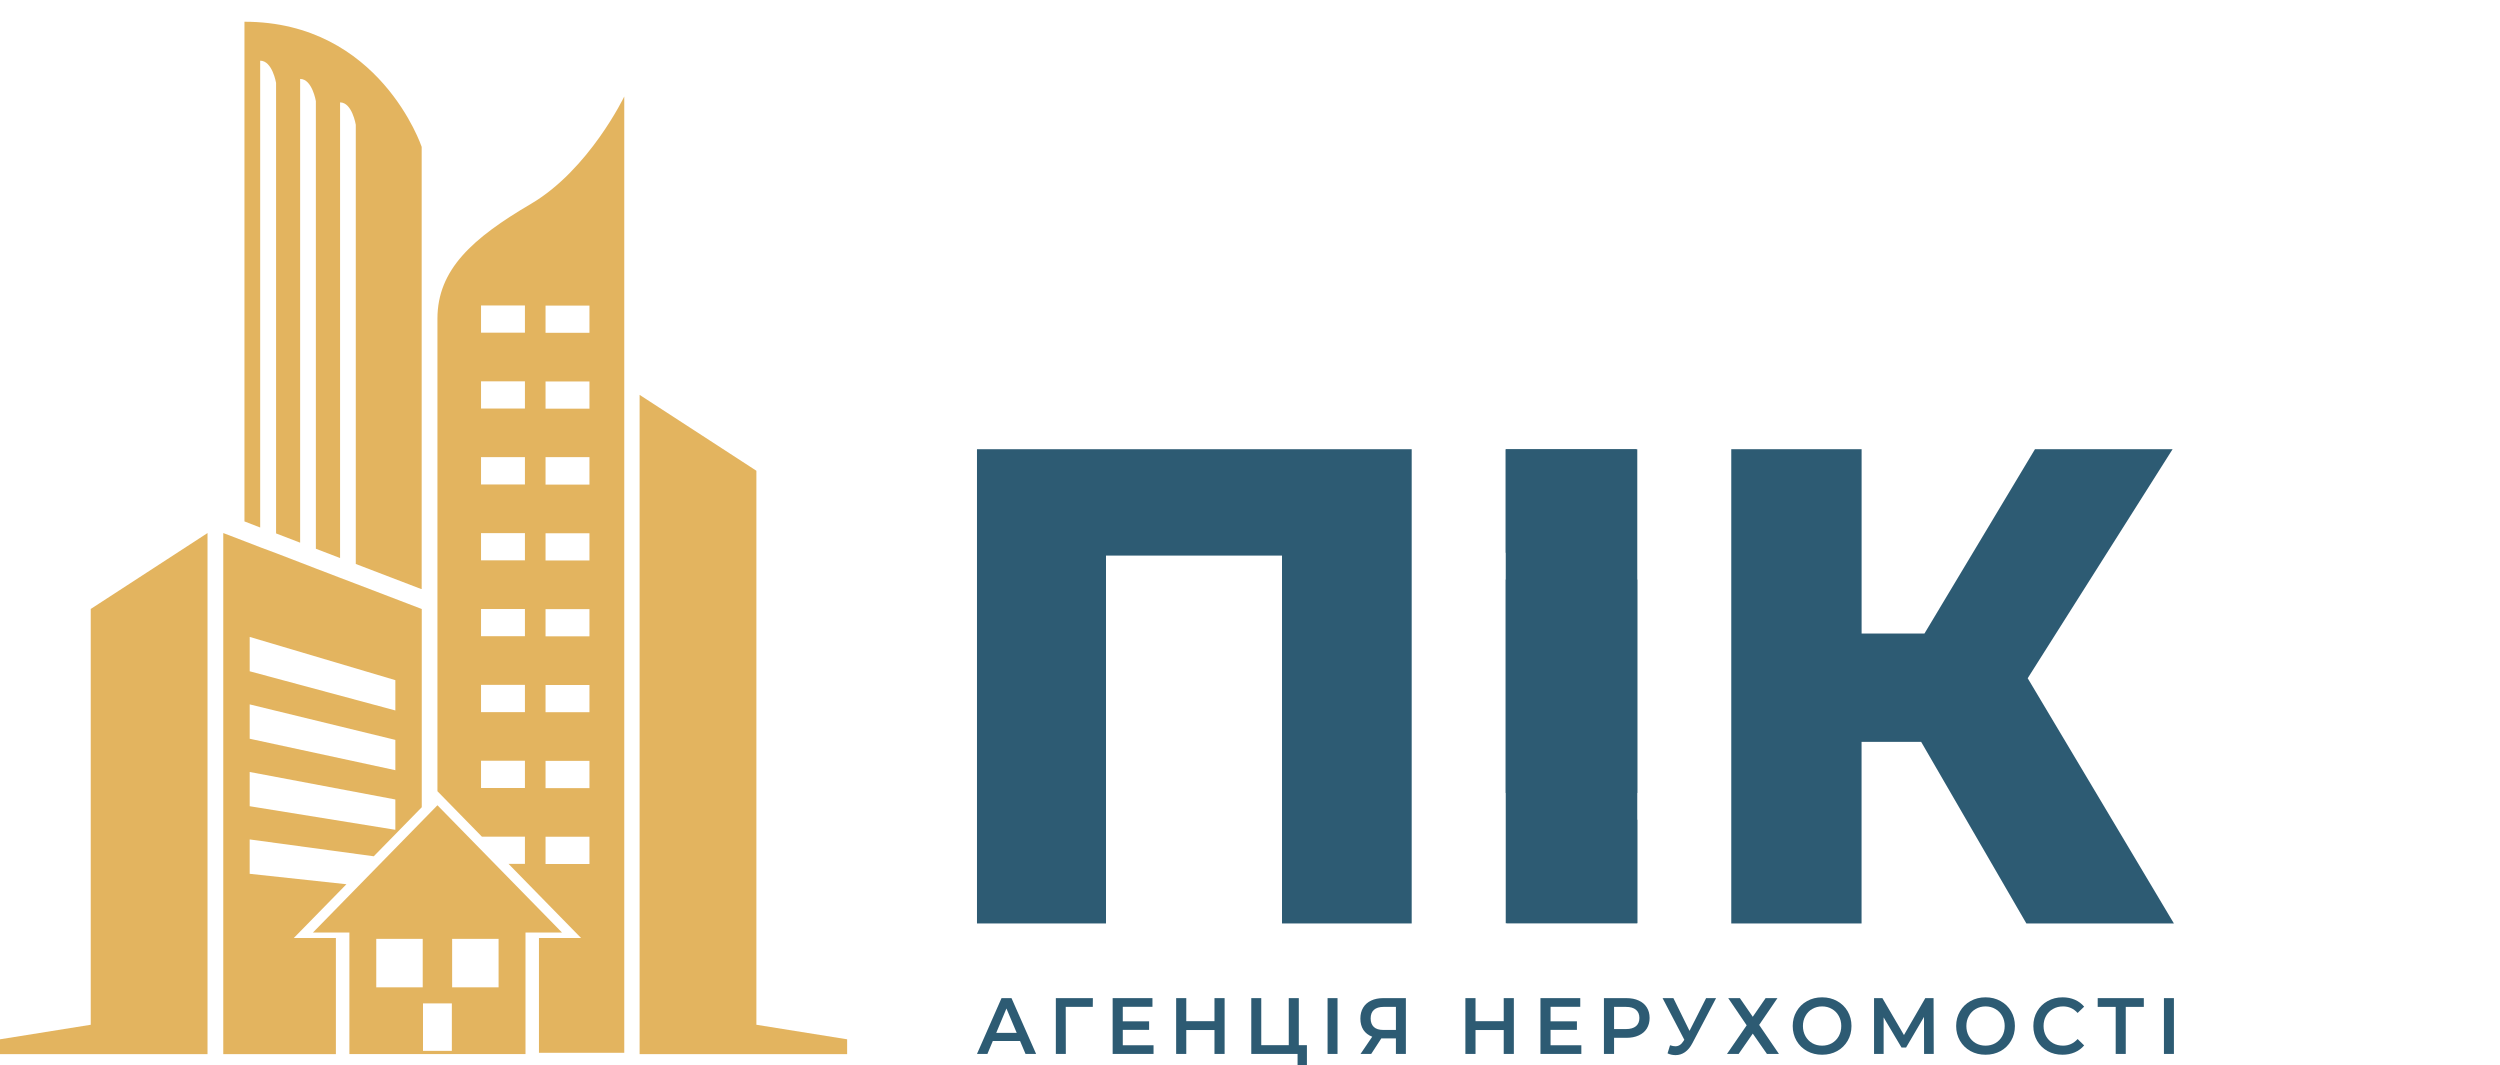 <?xml version="1.0" encoding="UTF-8"?> <svg xmlns="http://www.w3.org/2000/svg" width="115" height="49" viewBox="0 0 115 49" fill="none"> <g clip-path="url(#clip0_1540_44)"> <path d="M11.245 1V23.985L11.968 24.265V2.791C12.527 2.791 12.699 3.812 12.699 3.812V24.537L13.806 24.963V3.631C14.36 3.631 14.53 4.652 14.53 4.652V25.243L15.643 25.669V4.71C16.196 4.71 16.366 5.737 16.366 5.737V25.943L19.368 27.093H19.397V6.757C19.397 6.757 17.477 1 11.245 1Z" fill="#E3B45F"></path> <path d="M4.174 47.139L0 47.808V48.49H4.174V48.489H9.546V24.52L4.174 28.012V47.139Z" fill="#E3B45F"></path> <path d="M34.794 47.139V21.655L29.422 18.164V48.489H34.794V48.49H38.968V47.808L34.794 47.139Z" fill="#E3B45F"></path> <path d="M15.451 43.147H13.516L15.935 40.675L11.485 40.195V38.614L17.193 39.389L19.401 37.133V28.015L19.372 28.003L16.369 26.854L15.646 26.579L14.533 26.153L13.809 25.873L12.702 25.447L11.97 25.174L11.246 24.894L10.27 24.52V48.49H15.451V43.147ZM11.486 29.298L18.186 31.287V32.681L11.486 30.879V29.298ZM11.486 32.402L18.186 34.035V35.429L11.486 33.982V32.402ZM11.486 35.511L18.186 36.776V38.171L11.486 37.086V35.511Z" fill="#E3B45F"></path> <path d="M24.42 9.38C21.734 10.958 20.122 12.399 20.122 14.664V36.396L22.168 38.487H24.147V39.739H23.393L26.728 43.147H24.792V48.429H28.716V4.438C28.716 4.438 27.105 7.801 24.42 9.38ZM24.147 36.247H22.127V34.995H24.147V36.247ZM24.147 32.757H22.127V31.504H24.147V32.757ZM24.147 29.266H22.127V28.014H24.147V29.266ZM24.147 25.776H22.127V24.523H24.147V25.776ZM24.147 22.285H22.127V21.029H24.147V22.285ZM24.147 18.794H22.127V17.542H24.147V18.794ZM24.147 15.304H22.127V14.051H24.147V15.304ZM27.115 39.744H25.095V38.491H27.115V39.744ZM27.115 36.253H25.095V35.001H27.115V36.253ZM27.115 32.762H25.095V31.51H27.115V32.762ZM27.115 29.272H25.095V28.019H27.115V29.272ZM27.115 25.781H25.095V24.529H27.115V25.781ZM27.115 22.291H25.095V21.029H27.115V22.291ZM27.115 18.8H25.095V17.547H27.115V18.8ZM27.115 15.309H25.095V14.057H27.115V15.309Z" fill="#E3B45F"></path> <path d="M20.122 37.042L14.394 42.897H16.072V48.488H24.173V42.897H25.852L20.122 37.042ZM19.445 45.416H17.308V43.189H19.445V45.416ZM20.785 46.156V48.341H19.458V46.156H20.785ZM22.935 45.416H20.798V43.189H22.935L22.935 45.416Z" fill="#E3B45F"></path> <path d="M64.938 20.664V42.479H58.972V25.557H50.876V42.479H44.941V20.664H64.938Z" fill="#2D5B73"></path> <path d="M46.923 47.887H45.669L45.421 48.481H44.941L46.07 45.914H46.529L47.661 48.481H47.174L46.923 47.887ZM46.769 47.513L46.296 46.391L45.826 47.513H46.769Z" fill="#2D5B73"></path> <path d="M50.268 46.317H49.024L49.028 48.481H48.569V45.914H50.272L50.268 46.317Z" fill="#2D5B73"></path> <path d="M53.063 48.082V48.481H51.182V45.914H53.013V46.313H51.648V46.981H52.859V47.374H51.648V48.082H53.063Z" fill="#2D5B73"></path> <path d="M56.332 45.914V48.481H55.866V47.381H54.569V48.481H54.103V45.914H54.569V46.974H55.866V45.914H56.332Z" fill="#2D5B73"></path> <path d="M60.118 48.078V49.046H59.688V48.481H57.559V45.914H58.018V48.078H59.283V45.914H59.745V48.078H60.118Z" fill="#2D5B73"></path> <path d="M61.068 45.914H61.526V48.481H61.068V45.914Z" fill="#2D5B73"></path> <path d="M64.67 45.914V48.481H64.212V47.766H63.541L63.075 48.481H62.584L63.122 47.689C62.947 47.623 62.812 47.519 62.717 47.377C62.624 47.233 62.577 47.059 62.577 46.856C62.577 46.661 62.62 46.492 62.706 46.35C62.792 46.208 62.914 46.101 63.072 46.027C63.23 45.952 63.415 45.914 63.627 45.914H64.67ZM63.642 46.317C63.45 46.317 63.303 46.362 63.201 46.453C63.1 46.543 63.05 46.675 63.05 46.849C63.05 47.018 63.099 47.149 63.197 47.242C63.295 47.332 63.437 47.377 63.624 47.377H64.212V46.317H63.642Z" fill="#2D5B73"></path> <path d="M69.637 45.914V48.481H69.171V47.381H67.874V48.481H67.408V45.914H67.874V46.974H69.171V45.914H69.637Z" fill="#2D5B73"></path> <path d="M72.742 48.082V48.481H70.861V45.914H72.692V46.313H71.326V46.981H72.538V47.374H71.326V48.082H72.742Z" fill="#2D5B73"></path> <path d="M74.813 45.914C75.031 45.914 75.22 45.95 75.38 46.024C75.542 46.097 75.666 46.202 75.752 46.339C75.838 46.476 75.882 46.639 75.882 46.827C75.882 47.013 75.838 47.175 75.752 47.315C75.666 47.452 75.542 47.557 75.38 47.63C75.22 47.704 75.031 47.74 74.813 47.74H74.247V48.481H73.781V45.914H74.813ZM74.792 47.337C74.995 47.337 75.149 47.293 75.254 47.205C75.359 47.117 75.412 46.991 75.412 46.827C75.412 46.663 75.359 46.537 75.254 46.449C75.149 46.361 74.995 46.317 74.792 46.317H74.247V47.337H74.792Z" fill="#2D5B73"></path> <path d="M78.94 45.914L77.85 47.986C77.755 48.17 77.64 48.308 77.506 48.401C77.375 48.491 77.231 48.536 77.076 48.536C76.952 48.536 76.829 48.51 76.707 48.456L76.822 48.082C76.92 48.113 77.001 48.129 77.066 48.129C77.216 48.129 77.34 48.05 77.438 47.891L77.478 47.828L76.478 45.914H76.976L77.718 47.421L78.481 45.914H78.94Z" fill="#2D5B73"></path> <path d="M80.035 45.914L80.627 46.772L81.218 45.914H81.763L80.921 47.146L81.831 48.481H81.279L80.627 47.546L79.978 48.481H79.441L80.347 47.164L79.498 45.914H80.035Z" fill="#2D5B73"></path> <path d="M83.817 48.518C83.561 48.518 83.33 48.462 83.125 48.349C82.919 48.234 82.758 48.077 82.641 47.876C82.524 47.673 82.465 47.447 82.465 47.197C82.465 46.948 82.524 46.723 82.641 46.523C82.758 46.32 82.919 46.162 83.125 46.049C83.33 45.934 83.561 45.877 83.817 45.877C84.072 45.877 84.303 45.934 84.508 46.049C84.714 46.162 84.875 46.318 84.992 46.519C85.109 46.719 85.168 46.946 85.168 47.197C85.168 47.449 85.109 47.676 84.992 47.876C84.875 48.077 84.714 48.234 84.508 48.349C84.303 48.462 84.072 48.518 83.817 48.518ZM83.817 48.1C83.984 48.1 84.134 48.062 84.268 47.986C84.402 47.908 84.507 47.8 84.584 47.663C84.66 47.524 84.698 47.369 84.698 47.197C84.698 47.026 84.66 46.872 84.584 46.735C84.507 46.596 84.402 46.488 84.268 46.413C84.134 46.334 83.984 46.295 83.817 46.295C83.649 46.295 83.499 46.334 83.365 46.413C83.231 46.488 83.126 46.596 83.05 46.735C82.973 46.872 82.935 47.026 82.935 47.197C82.935 47.369 82.973 47.524 83.05 47.663C83.126 47.8 83.231 47.908 83.365 47.986C83.499 48.062 83.649 48.1 83.817 48.1Z" fill="#2D5B73"></path> <path d="M88.507 48.481L88.504 46.779L87.679 48.188H87.471L86.647 46.801V48.481H86.206V45.914H86.59L87.582 47.612L88.564 45.914H88.944L88.952 48.481H88.507Z" fill="#2D5B73"></path> <path d="M91.335 48.518C91.079 48.518 90.848 48.462 90.643 48.349C90.437 48.234 90.276 48.077 90.159 47.876C90.042 47.673 89.983 47.447 89.983 47.197C89.983 46.948 90.042 46.723 90.159 46.523C90.276 46.32 90.437 46.162 90.643 46.049C90.848 45.934 91.079 45.877 91.335 45.877C91.59 45.877 91.821 45.934 92.026 46.049C92.232 46.162 92.393 46.318 92.51 46.519C92.627 46.719 92.686 46.946 92.686 47.197C92.686 47.449 92.627 47.676 92.51 47.876C92.393 48.077 92.232 48.234 92.026 48.349C91.821 48.462 91.59 48.518 91.335 48.518ZM91.335 48.1C91.502 48.1 91.652 48.062 91.786 47.986C91.92 47.908 92.025 47.8 92.102 47.663C92.178 47.524 92.216 47.369 92.216 47.197C92.216 47.026 92.178 46.872 92.102 46.735C92.025 46.596 91.92 46.488 91.786 46.413C91.652 46.334 91.502 46.295 91.335 46.295C91.167 46.295 91.017 46.334 90.883 46.413C90.749 46.488 90.644 46.596 90.568 46.735C90.491 46.872 90.453 47.026 90.453 47.197C90.453 47.369 90.491 47.524 90.568 47.663C90.644 47.8 90.749 47.908 90.883 47.986C91.017 48.062 91.167 48.1 91.335 48.1Z" fill="#2D5B73"></path> <path d="M94.875 48.518C94.621 48.518 94.392 48.462 94.187 48.349C93.984 48.234 93.823 48.077 93.706 47.876C93.592 47.676 93.534 47.449 93.534 47.197C93.534 46.946 93.593 46.719 93.71 46.519C93.827 46.318 93.987 46.162 94.19 46.049C94.396 45.934 94.625 45.877 94.878 45.877C95.084 45.877 95.271 45.914 95.441 45.987C95.611 46.06 95.754 46.167 95.871 46.306L95.57 46.596C95.388 46.395 95.165 46.295 94.9 46.295C94.728 46.295 94.574 46.334 94.437 46.413C94.301 46.488 94.195 46.595 94.118 46.732C94.042 46.869 94.004 47.024 94.004 47.197C94.004 47.371 94.042 47.526 94.118 47.663C94.195 47.8 94.301 47.908 94.437 47.986C94.574 48.062 94.728 48.1 94.9 48.1C95.165 48.1 95.388 47.998 95.57 47.795L95.871 48.089C95.754 48.228 95.609 48.335 95.437 48.408C95.268 48.481 95.08 48.518 94.875 48.518Z" fill="#2D5B73"></path> <path d="M98.616 46.317H97.785V48.481H97.322V46.317H96.494V45.914H98.616V46.317Z" fill="#2D5B73"></path> <path d="M99.541 45.914H100V48.481H99.541V45.914Z" fill="#2D5B73"></path> <path fill-rule="evenodd" clip-rule="evenodd" d="M75.273 20.668H69.264V25.427H75.273V20.668ZM75.315 26.66H69.264V42.468H75.315V26.66Z" fill="#2D5B73"></path> <path fill-rule="evenodd" clip-rule="evenodd" d="M69.306 42.468L75.315 42.468L75.315 37.708L69.306 37.708L69.306 42.468ZM69.264 36.476L75.315 36.476L75.315 20.667L69.264 20.667L69.264 36.476Z" fill="#2D5B73"></path> <path d="M88.374 34.127H85.632V42.479H79.638V20.664H85.634V29.142H88.525L93.608 20.664H99.939L93.274 31.198L100 42.479H93.213L88.374 34.127Z" fill="#2D5B73"></path> </g> <defs> <clipPath id="clip0_1540_44"> <rect width="115" height="49" fill="white"></rect> </clipPath> </defs> </svg> 